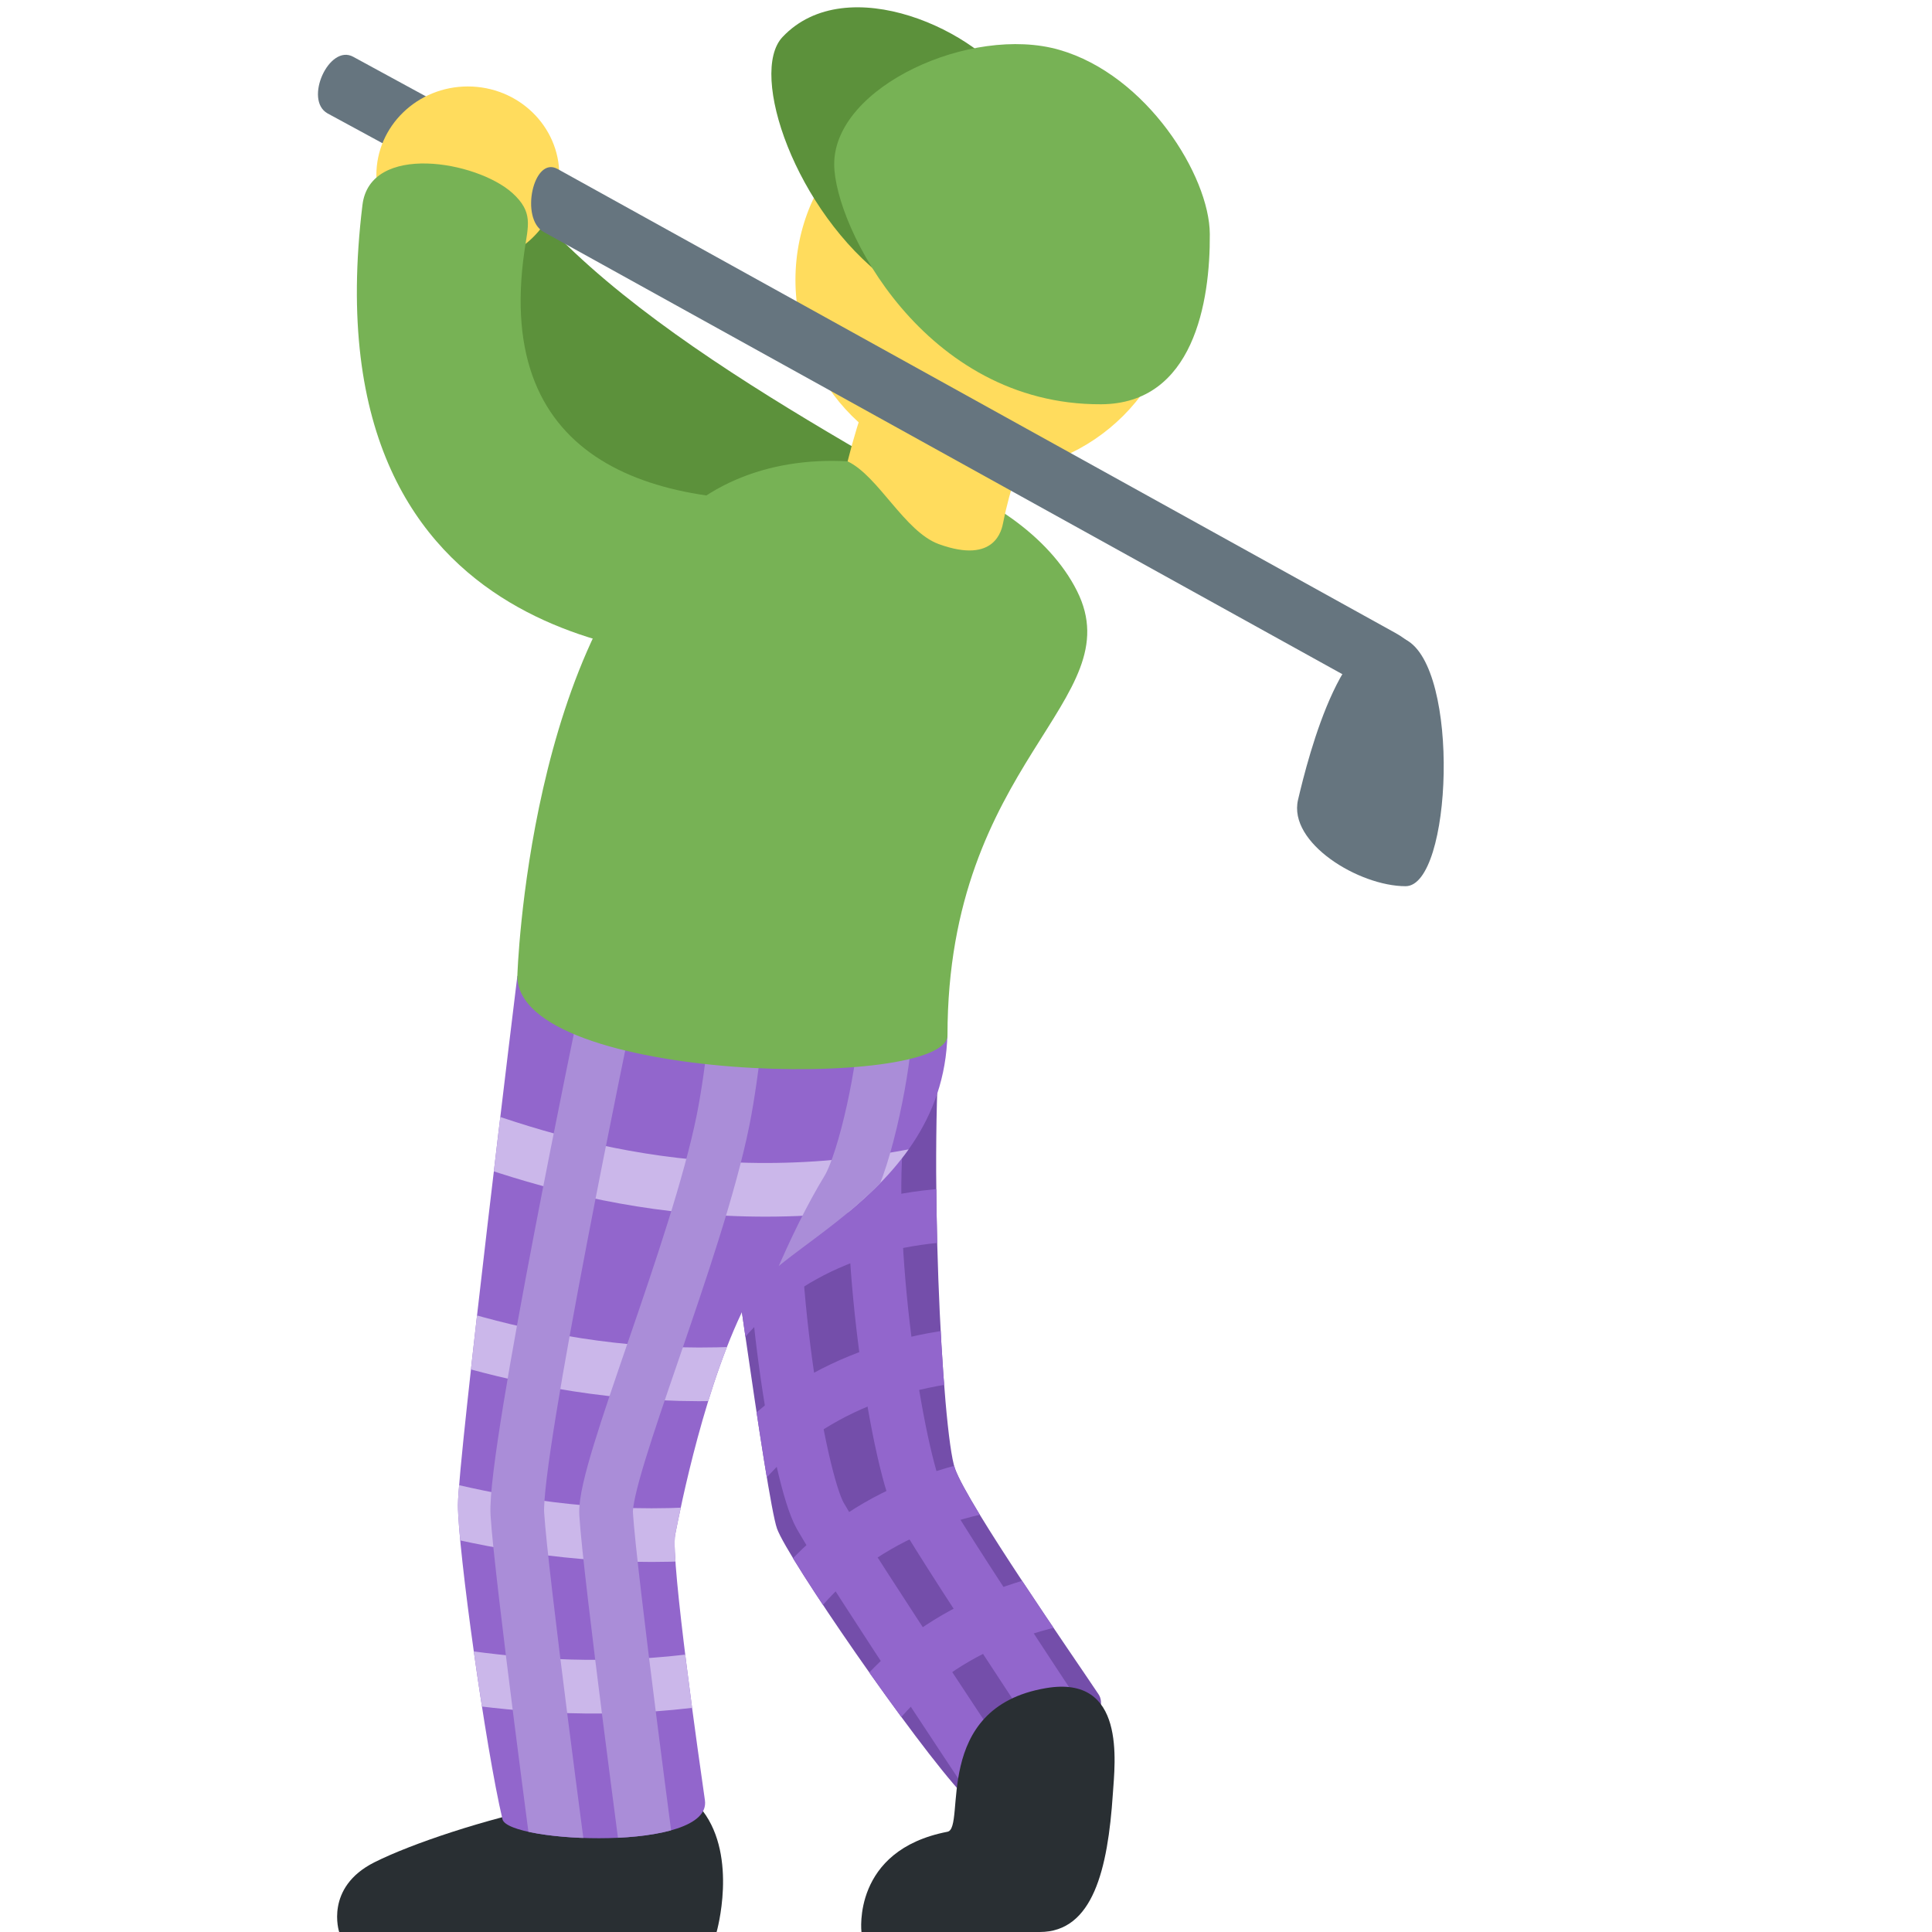 <?xml version="1.0" encoding="UTF-8" standalone="no"?><svg xmlns:dc="http://purl.org/dc/elements/1.1/" xmlns:cc="http://creativecommons.org/ns#" xmlns:rdf="http://www.w3.org/1999/02/22-rdf-syntax-ns#" xmlns:svg="http://www.w3.org/2000/svg" xmlns="http://www.w3.org/2000/svg" viewBox="0 0 45 45" style="enable-background:new 0 0 45 45;" xml:space="preserve" version="1.1" id="svg2"><defs id="defs6"><clipPath id="clipPath16" clipPathUnits="userSpaceOnUse"><path id="path18" d="M 0,36 36,36 36,0 0,0 0,36 Z"/></clipPath><clipPath id="clipPath44" clipPathUnits="userSpaceOnUse"><path id="path46" d="m 13.074,16.847 c 0.437,-3.033 1.209,-8.776 1.403,-9.329 l 0,0 c 0.196,-0.552 2.58,-4.009 3.466,-4.959 l 0,0 c 0.492,-0.528 2.934,1.26 2.527,1.87 l 0,0 c -0.468,0.703 -2.428,3.516 -2.674,4.202 l 0,0 c -0.245,0.689 -0.506,5.92 -0.241,8.497 l 0,0 c 0,0 -2.039,1.124 -3.374,1.124 l 0,0 c -0.737,0 -1.259,-0.343 -1.107,-1.405"/></clipPath><clipPath id="clipPath76" clipPathUnits="userSpaceOnUse"><path id="path78" d="m 9.64,17.815 c 0,0 -1.107,-9.027 -1.107,-9.858 l 0,0 c 0,-0.828 0.516,-4.528 0.83,-5.856 l 0,0 c 0.105,-0.44 3.91,-0.615 3.772,0.354 l 0,0 C 13.049,3.054 12.49,6.947 12.581,7.403 l 0,0 c 0.091,0.458 0.564,2.888 1.384,4.426 l 0,0 c 0.586,1.099 4.429,2.249 3.563,6.077 l 0,0 c -0.211,0.936 -1.124,1.251 -2.259,1.251 l 0,0 c -2.343,0 -5.629,-1.342 -5.629,-1.342"/></clipPath><clipPath id="clipPath112" clipPathUnits="userSpaceOnUse"><path id="path114" d="M 0,36 36,36 36,0 0,0 0,36 Z"/></clipPath></defs><g transform="matrix(1.25,0,0,-1.25,0,45)" id="g10"><g id="g12"><g clip-path="url(#clipPath16)" id="g14"><g transform="translate(9.811,32.52)" id="g20"><path id="path22" style="fill:#66757f;fill-opacity:1;fill-rule:nonzero;stroke:none" d="m 0,0 c -0.152,-0.278 -0.643,-0.3 -1.093,-0.052 l -2.613,1.418 c -0.449,0.249 0.028,1.304 0.478,1.055 L -0.535,0.955 C -0.085,0.706 0,0 0,0"/></g><g transform="translate(13.095,2.256)" id="g24"><path id="path26" style="fill:#292f33;fill-opacity:1;fill-rule:nonzero;stroke:none" d="m 0,0 c -0.658,0.864 -4.719,-0.256 -6.118,-0.957 -0.934,-0.469 -0.657,-1.299 -0.657,-1.299 l 7.033,0 c 0,0 0.399,1.391 -0.258,2.256"/></g><g transform="translate(19.451,25.57)" id="g28"><path id="path30" style="fill:#5c913b;fill-opacity:1;fill-rule:nonzero;stroke:none" d="m 0,0 c -2.502,1.644 -7.813,4.101 -9.964,7.086 -0.259,0.359 -0.683,0.591 -1.173,0.594 -0.823,-0.002 -1.49,-0.648 -1.492,-1.445 10e-4,-0.327 0.124,-0.642 0.299,-0.87 4.858,-6.292 11.783,-7.158 12.089,-7.287 0,0 1.001,1.424 0.241,1.922"/></g><g transform="translate(17.555,17.128)" id="g32"><path id="path34" style="fill:#744eaa;fill-opacity:1;fill-rule:nonzero;stroke:none" d="m 0,0 c -0.265,-2.577 -0.003,-7.809 0.241,-8.497 0.247,-0.686 2.206,-3.499 2.674,-4.202 0.407,-0.611 -2.035,-2.398 -2.526,-1.87 -0.887,0.95 -3.271,4.407 -3.466,4.959 -0.195,0.553 -0.967,6.297 -1.403,9.329 C -4.91,2.707 0,0 0,0"/></g><g transform="translate(9.64,17.814)" id="g36"><path id="path38" style="fill:#9266cc;fill-opacity:1;fill-rule:nonzero;stroke:none" d="m 0,0 c 0,0 -1.107,-9.026 -1.107,-9.857 0,-0.829 0.516,-4.529 0.83,-5.857 0.105,-0.439 3.91,-0.614 3.772,0.355 -0.086,0.598 -0.645,4.492 -0.554,4.948 0.091,0.458 0.564,2.888 1.384,4.426 0.586,1.099 4.429,2.249 3.564,6.077 C 7.241,2.958 0,0 0,0"/></g></g></g><g id="g40"><g clip-path="url(#clipPath44)" id="g42"><g transform="translate(18.408,13.375)" id="g48"><path id="path50" style="fill:none;stroke:#9266cc;stroke-width:1;stroke-linecap:butt;stroke-linejoin:miter;stroke-miterlimit:10;stroke-dasharray:none;stroke-opacity:1" d="M 0,0 C -2.108,0.044 -3.796,-0.667 -4.936,-2"/></g><g transform="translate(18.154,10.771)" id="g52"><path id="path54" style="fill:none;stroke:#9266cc;stroke-width:1;stroke-linecap:butt;stroke-linejoin:miter;stroke-miterlimit:10;stroke-dasharray:none;stroke-opacity:1" d="M 0,0 C -2.1,-0.191 -3.699,-1.087 -4.682,-2.539"/></g><g transform="translate(19.092,8.427)" id="g56"><path id="path58" style="fill:none;stroke:#9266cc;stroke-width:1;stroke-linecap:butt;stroke-linejoin:miter;stroke-miterlimit:10;stroke-dasharray:none;stroke-opacity:1" d="M 0,0 C -2.095,-0.242 -3.672,-1.175 -4.62,-2.65"/></g><g transform="translate(20.553,6.34)" id="g60"><path id="path62" style="fill:none;stroke:#9266cc;stroke-width:1;stroke-linecap:butt;stroke-linejoin:miter;stroke-miterlimit:10;stroke-dasharray:none;stroke-opacity:1" d="M 0,0 C -2.094,-0.242 -3.671,-1.175 -4.619,-2.65"/></g><g transform="translate(20.896,2.185)" id="g64"><path id="path66" style="fill:none;stroke:#9266cc;stroke-width:1;stroke-linecap:butt;stroke-linejoin:miter;stroke-miterlimit:10;stroke-dasharray:none;stroke-opacity:1" d="m 0,0 c 0,0 -3.173,4.757 -3.729,5.736 -0.405,0.712 -1.044,4.589 -0.83,6.938 0.058,0.634 -0.399,2.42 -0.736,3.107"/></g><g transform="translate(19.014,2.019)" id="g68"><path id="path70" style="fill:none;stroke:#9266cc;stroke-width:1;stroke-linecap:butt;stroke-linejoin:miter;stroke-miterlimit:10;stroke-dasharray:none;stroke-opacity:1" d="m 0,0 c 0,0 -3.174,4.757 -3.73,5.736 -0.404,0.712 -1.043,4.589 -0.83,6.938 0.059,0.634 -0.399,2.42 -0.735,3.106"/></g></g></g><g id="g72"><g clip-path="url(#clipPath76)" id="g74"><g transform="translate(8.188,15.062)" id="g80"><path id="path82" style="fill:none;stroke:#cbb7ea;stroke-width:1;stroke-linecap:butt;stroke-linejoin:miter;stroke-miterlimit:10;stroke-dasharray:none;stroke-opacity:1" d="M 0,0 C 2,-0.75 5.486,-1.937 10.056,-0.687"/></g><g transform="translate(7.577,11.364)" id="g84"><path id="path86" style="fill:none;stroke:#cbb7ea;stroke-width:1;stroke-linecap:butt;stroke-linejoin:miter;stroke-miterlimit:10;stroke-dasharray:none;stroke-opacity:1" d="M 0,0 C 2.032,-0.659 5.568,-1.689 10.076,-0.234"/></g><g transform="translate(7.34,8.118)" id="g88"><path id="path90" style="fill:none;stroke:#cbb7ea;stroke-width:1;stroke-linecap:butt;stroke-linejoin:miter;stroke-miterlimit:10;stroke-dasharray:none;stroke-opacity:1" d="M 0,0 C 2.062,-0.56 5.644,-1.415 10.076,0.257"/></g><g transform="translate(7.648,4.906)" id="g92"><path id="path94" style="fill:none;stroke:#cbb7ea;stroke-width:1;stroke-linecap:butt;stroke-linejoin:miter;stroke-miterlimit:10;stroke-dasharray:none;stroke-opacity:1" d="M 0,0 C 2.105,-0.364 5.751,-0.88 10.007,1.201"/></g><g transform="translate(11.292,17.167)" id="g96"><path id="path98" style="fill:none;stroke:#aa8dd8;stroke-width:1;stroke-linecap:butt;stroke-linejoin:miter;stroke-miterlimit:10;stroke-dasharray:none;stroke-opacity:1" d="m 0,0 c 0,0 -1.72,-8.25 -1.652,-9.375 0.068,-1.125 0.825,-6.792 0.825,-6.792"/></g><g transform="translate(12.119,1)" id="g100"><path id="path102" style="fill:none;stroke:#aa8dd8;stroke-width:1;stroke-linecap:butt;stroke-linejoin:miter;stroke-miterlimit:10;stroke-dasharray:none;stroke-opacity:1" d="m 0,0 c 0,0 -0.756,5.667 -0.825,6.792 -0.05,0.816 1.686,4.889 2.179,7.333 0.186,0.923 0.319,2.375 0.319,2.375"/></g><g transform="translate(14.309,0.447)" id="g104"><path id="path106" style="fill:none;stroke:#aa8dd8;stroke-width:1;stroke-linecap:butt;stroke-linejoin:miter;stroke-miterlimit:10;stroke-dasharray:none;stroke-opacity:1" d="m 0,0 c 0,0 -0.756,5.667 -0.825,6.792 -0.049,0.816 1.083,4.579 2.309,6.594 0.331,0.544 0.707,2.349 0.707,3.114"/></g></g></g><g id="g108"><g clip-path="url(#clipPath112)" id="g110"><g transform="translate(21.979,30.784)" id="g116"><path id="path118" style="fill:#ffdc5d;fill-opacity:1;fill-rule:nonzero;stroke:none" d="m 0,0 c 0,-1.976 -1.602,-3.579 -3.578,-3.579 -1.976,0 -3.579,1.603 -3.579,3.579 0,1.977 1.603,3.579 3.579,3.579 C -1.602,3.579 0,1.977 0,0"/></g><g transform="translate(16.531,30.785)" id="g120"><path id="path122" style="fill:#5c913b;fill-opacity:1;fill-rule:nonzero;stroke:none" d="M 0,0 C -1.71,1.278 -2.587,3.85 -1.95,4.525 -0.754,5.793 1.737,4.634 2.378,3.542 3.02,2.448 0.519,-0.387 0,0"/></g><g transform="translate(9.64,17.814)" id="g124"><path id="path126" style="fill:#77b255;fill-opacity:1;fill-rule:nonzero;stroke:none" d="M 0,0 C 0,0 0.196,6.405 3.264,8.772 5.554,10.54 9.407,9.218 10.429,7.173 11.453,5.128 8.015,4.006 8.015,-1.106 8.015,-2.13 0,-2.004 0,0"/></g><g transform="translate(16.782,30.186)" id="g128"><path id="path130" style="fill:#ffdc5d;fill-opacity:1;fill-rule:nonzero;stroke:none" d="m 0,0 c -0.466,-1.068 -0.788,-1.977 -0.988,-2.783 0.573,-0.271 1.061,-1.309 1.7,-1.542 1.056,-0.383 1.173,0.277 1.198,0.398 0.256,1.297 0.908,2.537 1.328,3.203 C 3.75,0.085 0.592,1.36 0,0"/></g><g transform="translate(15.544,32.94)" id="g132"><path id="path134" style="fill:#77b255;fill-opacity:1;fill-rule:nonzero;stroke:none" d="m 0,0 c 0,-1.151 1.674,-4.486 4.971,-4.473 1.727,0.007 2.037,1.91 2.028,3.172 C 6.994,-0.22 5.824,1.665 4.192,2.132 2.56,2.6 0,1.453 0,0"/></g><g transform="translate(19.489,4.544)" id="g136"><path id="path138" style="fill:#292f33;fill-opacity:1;fill-rule:nonzero;stroke:none" d="m 0,0 c 1.5,0.255 1.286,-1.386 1.247,-1.974 -0.093,-1.4 -0.37,-2.57 -1.362,-2.57 l -3.322,0 c 0,0 -0.184,1.523 1.603,1.868 C -1.48,-2.607 -2.145,-0.364 0,0"/></g><g transform="translate(10.422,32.737)" id="g140"><path id="path142" style="fill:#ffdc5d;fill-opacity:1;fill-rule:nonzero;stroke:none" d="m 0,0 c 0,-0.912 -0.763,-1.652 -1.705,-1.652 -0.941,0 -1.704,0.74 -1.704,1.652 0,0.913 0.763,1.652 1.704,1.652 C -0.763,1.652 0,0.913 0,0"/></g><g transform="translate(15.544,26.722)" id="g144"><path id="path146" style="fill:#77b255;fill-opacity:1;fill-rule:nonzero;stroke:none" d="m 0,0 c -3.322,-0.268 -6.347,0.621 -5.772,4.599 0.069,0.48 0.17,0.724 -0.224,1.082 -0.665,0.599 -2.652,0.942 -2.794,-0.221 -1.053,-8.609 6.202,-8.29 6.473,-8.534 0,0 1.37,1.826 2.317,3.074"/></g><g transform="translate(26.191,24.082)" id="g148"><path id="path150" style="fill:#66757f;fill-opacity:1;fill-rule:nonzero;stroke:none" d="m 0,0 c 1.026,-0.522 0.866,-4.595 0,-4.595 -0.867,0 -2.192,0.805 -2.004,1.61 C -1.815,-2.18 -1.123,0.57 0,0"/></g><g transform="translate(26.542,23.248)" id="g152"><path id="path154" style="fill:#66757f;fill-opacity:1;fill-rule:nonzero;stroke:none" d="m 0,0 c -0.152,-0.278 -0.643,-0.301 -1.093,-0.052 l -15.318,8.481 c -0.449,0.249 -0.192,1.424 0.257,1.175 l 15.62,-8.65 C -0.085,0.705 0.155,0.278 0,0"/></g></g></g></g></svg>
